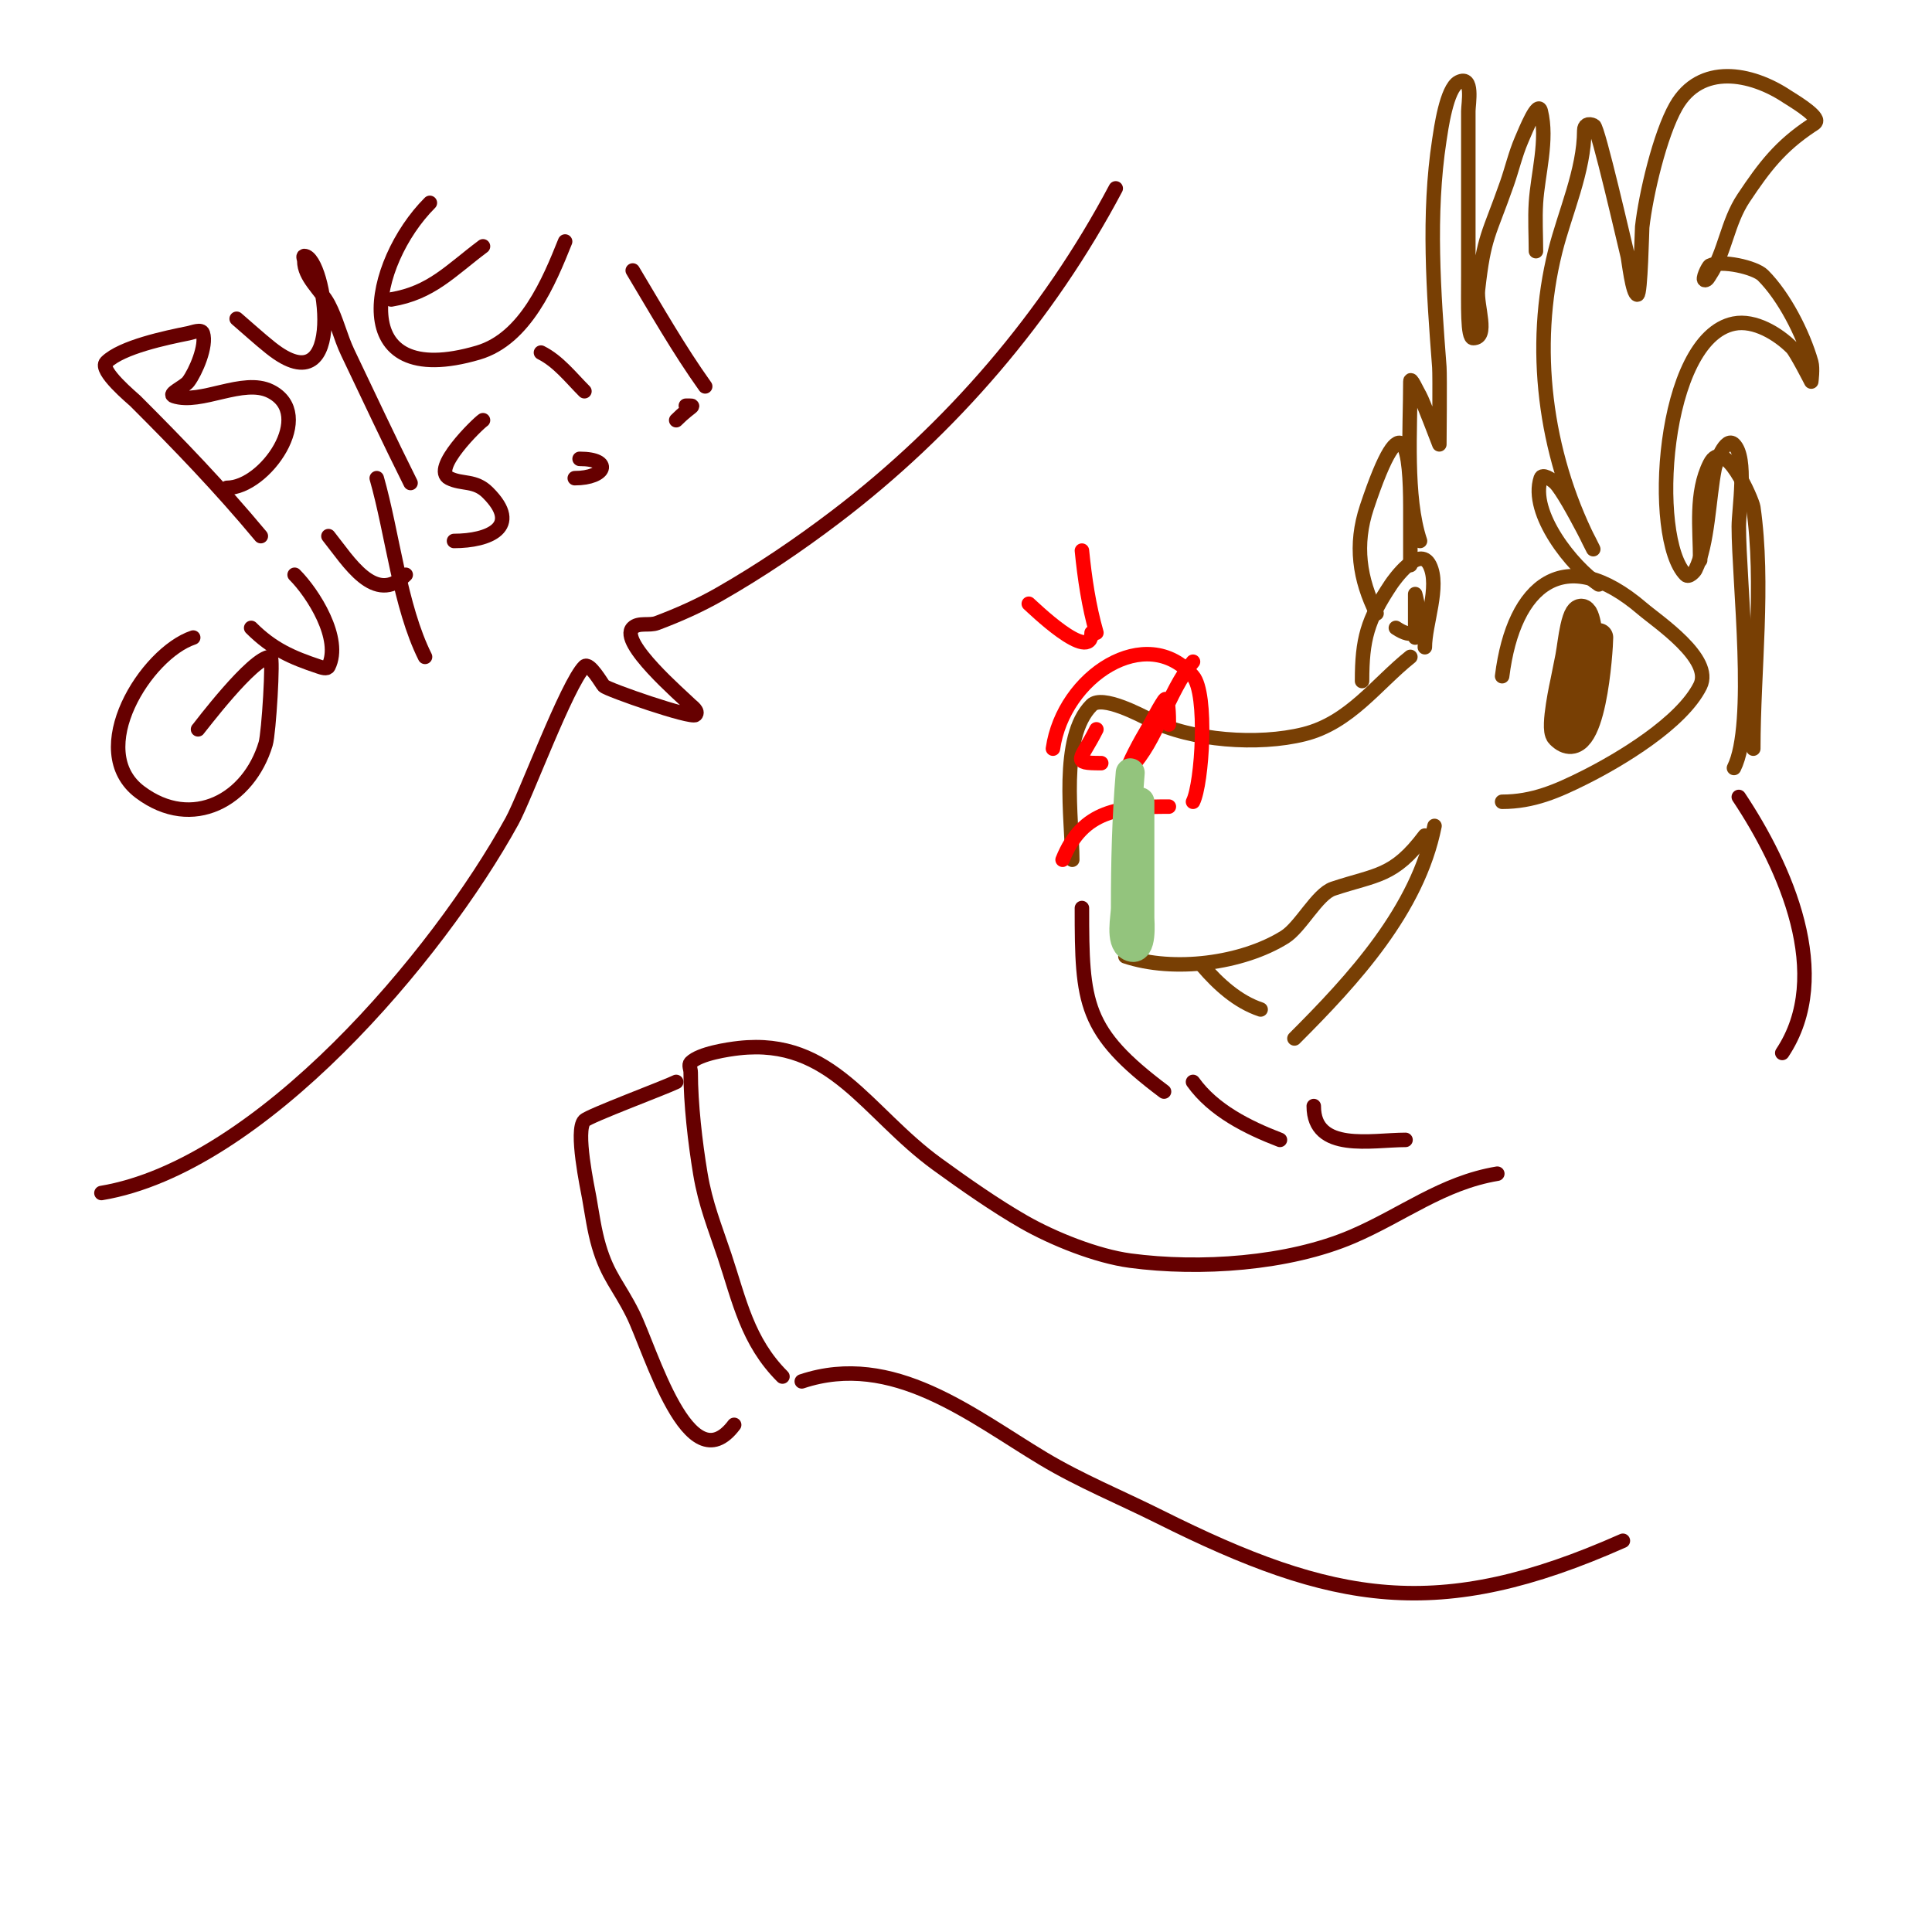 <svg viewBox='0 0 400 400' version='1.1' xmlns='http://www.w3.org/2000/svg' xmlns:xlink='http://www.w3.org/1999/xlink'><g fill='none' stroke='#783f04' stroke-width='3' stroke-linecap='round' stroke-linejoin='round'><path d='M292,136c-7.06,5.648 -12.556,13.639 -22,16c-9.512,2.378 -23.247,1.377 -32,-3c-1.766,-0.883 -9.807,-5.193 -12,-3c-6.724,6.724 -4,23.826 -4,32'/><path d='M233,198c9.962,3.321 24.159,1.526 33,-4c3.297,-2.061 6.699,-8.9 10,-10c8.982,-2.994 12.528,-2.37 19,-11'/><path d='M297,171c-3.48,17.398 -16.824,31.824 -29,44'/><path d='M249,200c3.254,3.796 7.257,7.419 12,9'/><path d='M311,166c6.389,0 11.41,-2.205 17,-5c7.351,-3.676 20.154,-11.309 24,-19c2.798,-5.596 -8.826,-13.279 -12,-16c-15.987,-13.703 -26.611,-5.111 -29,14'/><path d='M329,135c-0.07,0.348 -2.403,12.298 -1,13c4.986,2.493 2,-18.529 2,-9c0,1 0,2 0,3c0,1 0,2 0,3'/><path d='M295,134c0,-4.835 3.178,-12.645 1,-17c-2.146,-4.291 -7.443,3.165 -8,4c-4.902,7.353 -6,11.35 -6,20'/><path d='M289,130c7.422,4.948 4,-7 4,-7c0,0 0,8.61 0,9'/><path d='M292,117c0,-4 0,-8 0,-12c0,-11.151 -1.222,-23.335 -9,0c-2.604,7.812 -1.551,14.898 2,22'/><path d='M363,155c0,-16.171 2.285,-34.004 0,-50c-0.203,-1.422 -5.979,-15.042 -9,-9c-3.054,6.108 -2,13.416 -2,20'/><path d='M359,159c4.548,-9.096 1,-38.656 1,-50c0,-3.643 1.813,-14.187 -1,-17c-1.774,-1.774 -3.811,4.053 -4,5c-1.207,6.037 -1.386,15.773 -4,21c-0.13,0.26 -1.31,1.69 -2,1c-7.45,-7.45 -4.975,-49.005 10,-52c4.266,-0.853 9.126,2.126 12,5c0.881,0.881 4,7 4,7c0,0 0.366,-2.718 0,-4c-1.714,-6 -5.626,-13.626 -10,-18c-1.651,-1.651 -8.582,-3.209 -11,-2c-0.345,0.173 -1.733,3 -1,3c0.471,0 0.739,-0.608 1,-1c3.175,-4.762 3.599,-10.899 7,-16c4.344,-6.516 7.553,-10.702 14,-15c0.392,-0.261 1,-0.529 1,-1c0,-1.443 -5.239,-4.492 -6,-5c-7.548,-5.032 -17.934,-6.865 -23,2c-3.329,5.826 -6.254,18.282 -7,25c-0.056,0.502 -0.323,14 -1,14c-1.006,0 -1.814,-7.256 -2,-8c-0.575,-2.3 -6.122,-26.561 -7,-27c-1.168,-0.584 -2,-0.099 -2,1c0,8.27 -4.019,17.076 -6,25c-4.976,19.902 -2.166,41.668 7,60c3.491,6.981 -4.379,-9.379 -7,-12c-0.745,-0.745 -2.667,-2 -3,-1c-2.418,7.254 6.603,18.402 12,22'/><path d='M294,112c-3.049,-9.148 -2,-23.24 -2,-33c0,-1.202 1.382,1.969 2,3c0.51,0.85 4,10 4,10c0,0 0.135,-14.25 0,-16c-1.185,-15.405 -2.367,-31.616 0,-47c0.319,-2.073 1.471,-10.735 4,-12c3.137,-1.568 2,4.546 2,6c0,11.333 0,22.667 0,34c0,6.262 -0.218,13 1,13c3.35,0 0.63,-6.671 1,-10c1.249,-11.237 2.244,-11.268 6,-22c1.045,-2.985 1.754,-6.093 3,-9c0.947,-2.209 3.417,-8.332 4,-6c1.498,5.991 -0.627,13.027 -1,19c-0.208,3.327 0,6.667 0,10'/></g>
<g fill='none' stroke='#ff0000' stroke-width='3' stroke-linecap='round' stroke-linejoin='round'><path d='M220,178c4.166,-10.416 11.921,-11 22,-11'/><path d='M247,166c1.894,-3.787 3.073,-22.415 0,-26c-9.622,-11.226 -26.858,0.004 -29,15'/><path d='M227,151c-3.223,6.445 -5.466,7 1,7'/><path d='M247,137c-5.224,6.269 -7.529,16.529 -13,22c-1.795,1.795 1.694,-4.823 3,-7c1.383,-2.304 2.509,-4.764 4,-7c0.943,-1.414 1,3.3 1,5'/><path d='M213,125c0.618,0.515 13,12.657 13,6'/><path d='M224,114c0.573,5.726 1.419,11.467 3,17'/></g>
<g fill='none' stroke='#660000' stroke-width='3' stroke-linecap='round' stroke-linejoin='round'><path d='M360,165c9.645,14.468 19.714,36.929 9,53'/><path d='M272,229c0,9.66 11.998,7 19,7'/><path d='M224,188c0,19.838 0.363,25.522 17,38'/><path d='M247,224c4.191,5.868 11.27,9.411 18,12'/><path d='M310,243c-11.383,1.897 -19.588,8.538 -30,13c-13.324,5.71 -31.628,6.916 -46,5c-6.951,-0.927 -15.941,-4.538 -22,-8c-5.89,-3.366 -12.47,-7.978 -18,-12c-14.63,-10.64 -21.723,-26.142 -41,-24c-2.269,0.252 -8.126,1.126 -10,3c-0.471,0.471 0,1.333 0,2c0,6.524 0.929,14.574 2,21c1.061,6.365 3.008,11.024 5,17c3.095,9.284 4.708,17.708 12,25'/><path d='M166,286c18.856,-6.285 35.089,7.053 50,16c7.67,4.602 16,8 24,12c36.125,18.063 57.788,21.983 96,5'/><path d='M140,224c-2.258,1.129 -17.984,6.984 -19,8c-1.957,1.957 0.66,14.073 1,16c0.591,3.348 1.041,6.739 2,10c1.854,6.302 4.075,8.15 7,14c3.718,7.436 11.618,35.51 21,23'/><path d='M21,247c32.882,-5.48 69.625,-49.046 85,-77c2.744,-4.989 11.386,-28.386 15,-32c1.023,-1.023 3.663,3.663 4,4c0.825,0.825 18.172,6.828 19,6c0.736,-0.736 -0.805,-1.805 -1,-2c-1.832,-1.832 -14.949,-13.051 -12,-16c1.202,-1.202 3.409,-0.403 5,-1c4.469,-1.676 8.856,-3.632 13,-6c8.348,-4.77 16.345,-10.182 24,-16c23.944,-18.198 44.012,-41.578 58,-68'/><path d='M54,111c-8.549,-10.258 -16.765,-18.765 -26,-28c-0.432,-0.432 -7.643,-6.357 -6,-8c3.154,-3.154 12.498,-5.1 17,-6c0.981,-0.196 2.684,-0.949 3,0c0.858,2.573 -1.497,7.995 -3,10c-0.849,1.131 -4.342,2.553 -3,3c5.617,1.872 14.318,-3.841 20,-1c9.515,4.757 -1.103,20 -9,20'/><path d='M49,66c2.333,2 4.6,4.08 7,6c16.059,12.847 11.388,-19 7,-19c-0.333,0 0,0.667 0,1c0,3.432 3.394,5.967 5,9c1.68,3.173 2.451,6.761 4,10c4.409,9.22 8.488,17.976 13,27'/><path d='M89,42c-12.412,12.412 -17.844,39.19 10,31c9.803,-2.883 14.714,-14.786 18,-23'/><path d='M81,62c8.293,-1.382 12.179,-5.884 19,-11'/><path d='M40,132c-9.769,3.256 -22.462,23.403 -11,32c10.923,8.192 22.555,1.483 26,-10c0.669,-2.229 1.614,-18 1,-18c-3.676,0 -14.735,14.735 -15,15'/><path d='M52,130c4.383,4.383 8.422,6.141 14,8c0.632,0.211 1.702,0.596 2,0c2.843,-5.686 -3.161,-15.161 -7,-19'/><path d='M68,111c4.214,5.268 9.616,14.384 16,8'/><path d='M78,99c3.255,11.393 4.765,26.53 10,37'/><path d='M100,87c-1.108,0.739 -10.757,10.122 -7,12c2.706,1.353 5.319,0.319 8,3c7.114,7.114 0.196,10 -7,10'/><path d='M119,99c6.455,0 8.012,-4 1,-4'/><path d='M121,81c-2.838,-2.838 -5.41,-6.205 -9,-8'/><path d='M140,87c3.236,-3.236 4.414,-3 2,-3'/><path d='M146,80c-5.483,-7.676 -10.138,-15.897 -15,-24'/></g>
<g fill='none' stroke='#93c47d' stroke-width='6' stroke-linecap='round' stroke-linejoin='round'><path d='M234,160c-0.791,9.494 -1,18.52 -1,28c0,1.843 -1.169,6.915 1,8c2.597,1.298 2,-5.264 2,-6c0,-8 0,-16 0,-24'/></g>
<g fill='none' stroke='#783f04' stroke-width='6' stroke-linecap='round' stroke-linejoin='round'><path d='M327,144c3.733,-3.733 1.397,-24.788 -1,-14c-0.44,1.979 -0.637,4.005 -1,6c-0.304,1.672 -0.696,3.328 -1,5c-0.006,0.033 -2.201,9.799 -1,11c6.541,6.541 8,-18.003 8,-20'/></g>
</svg>